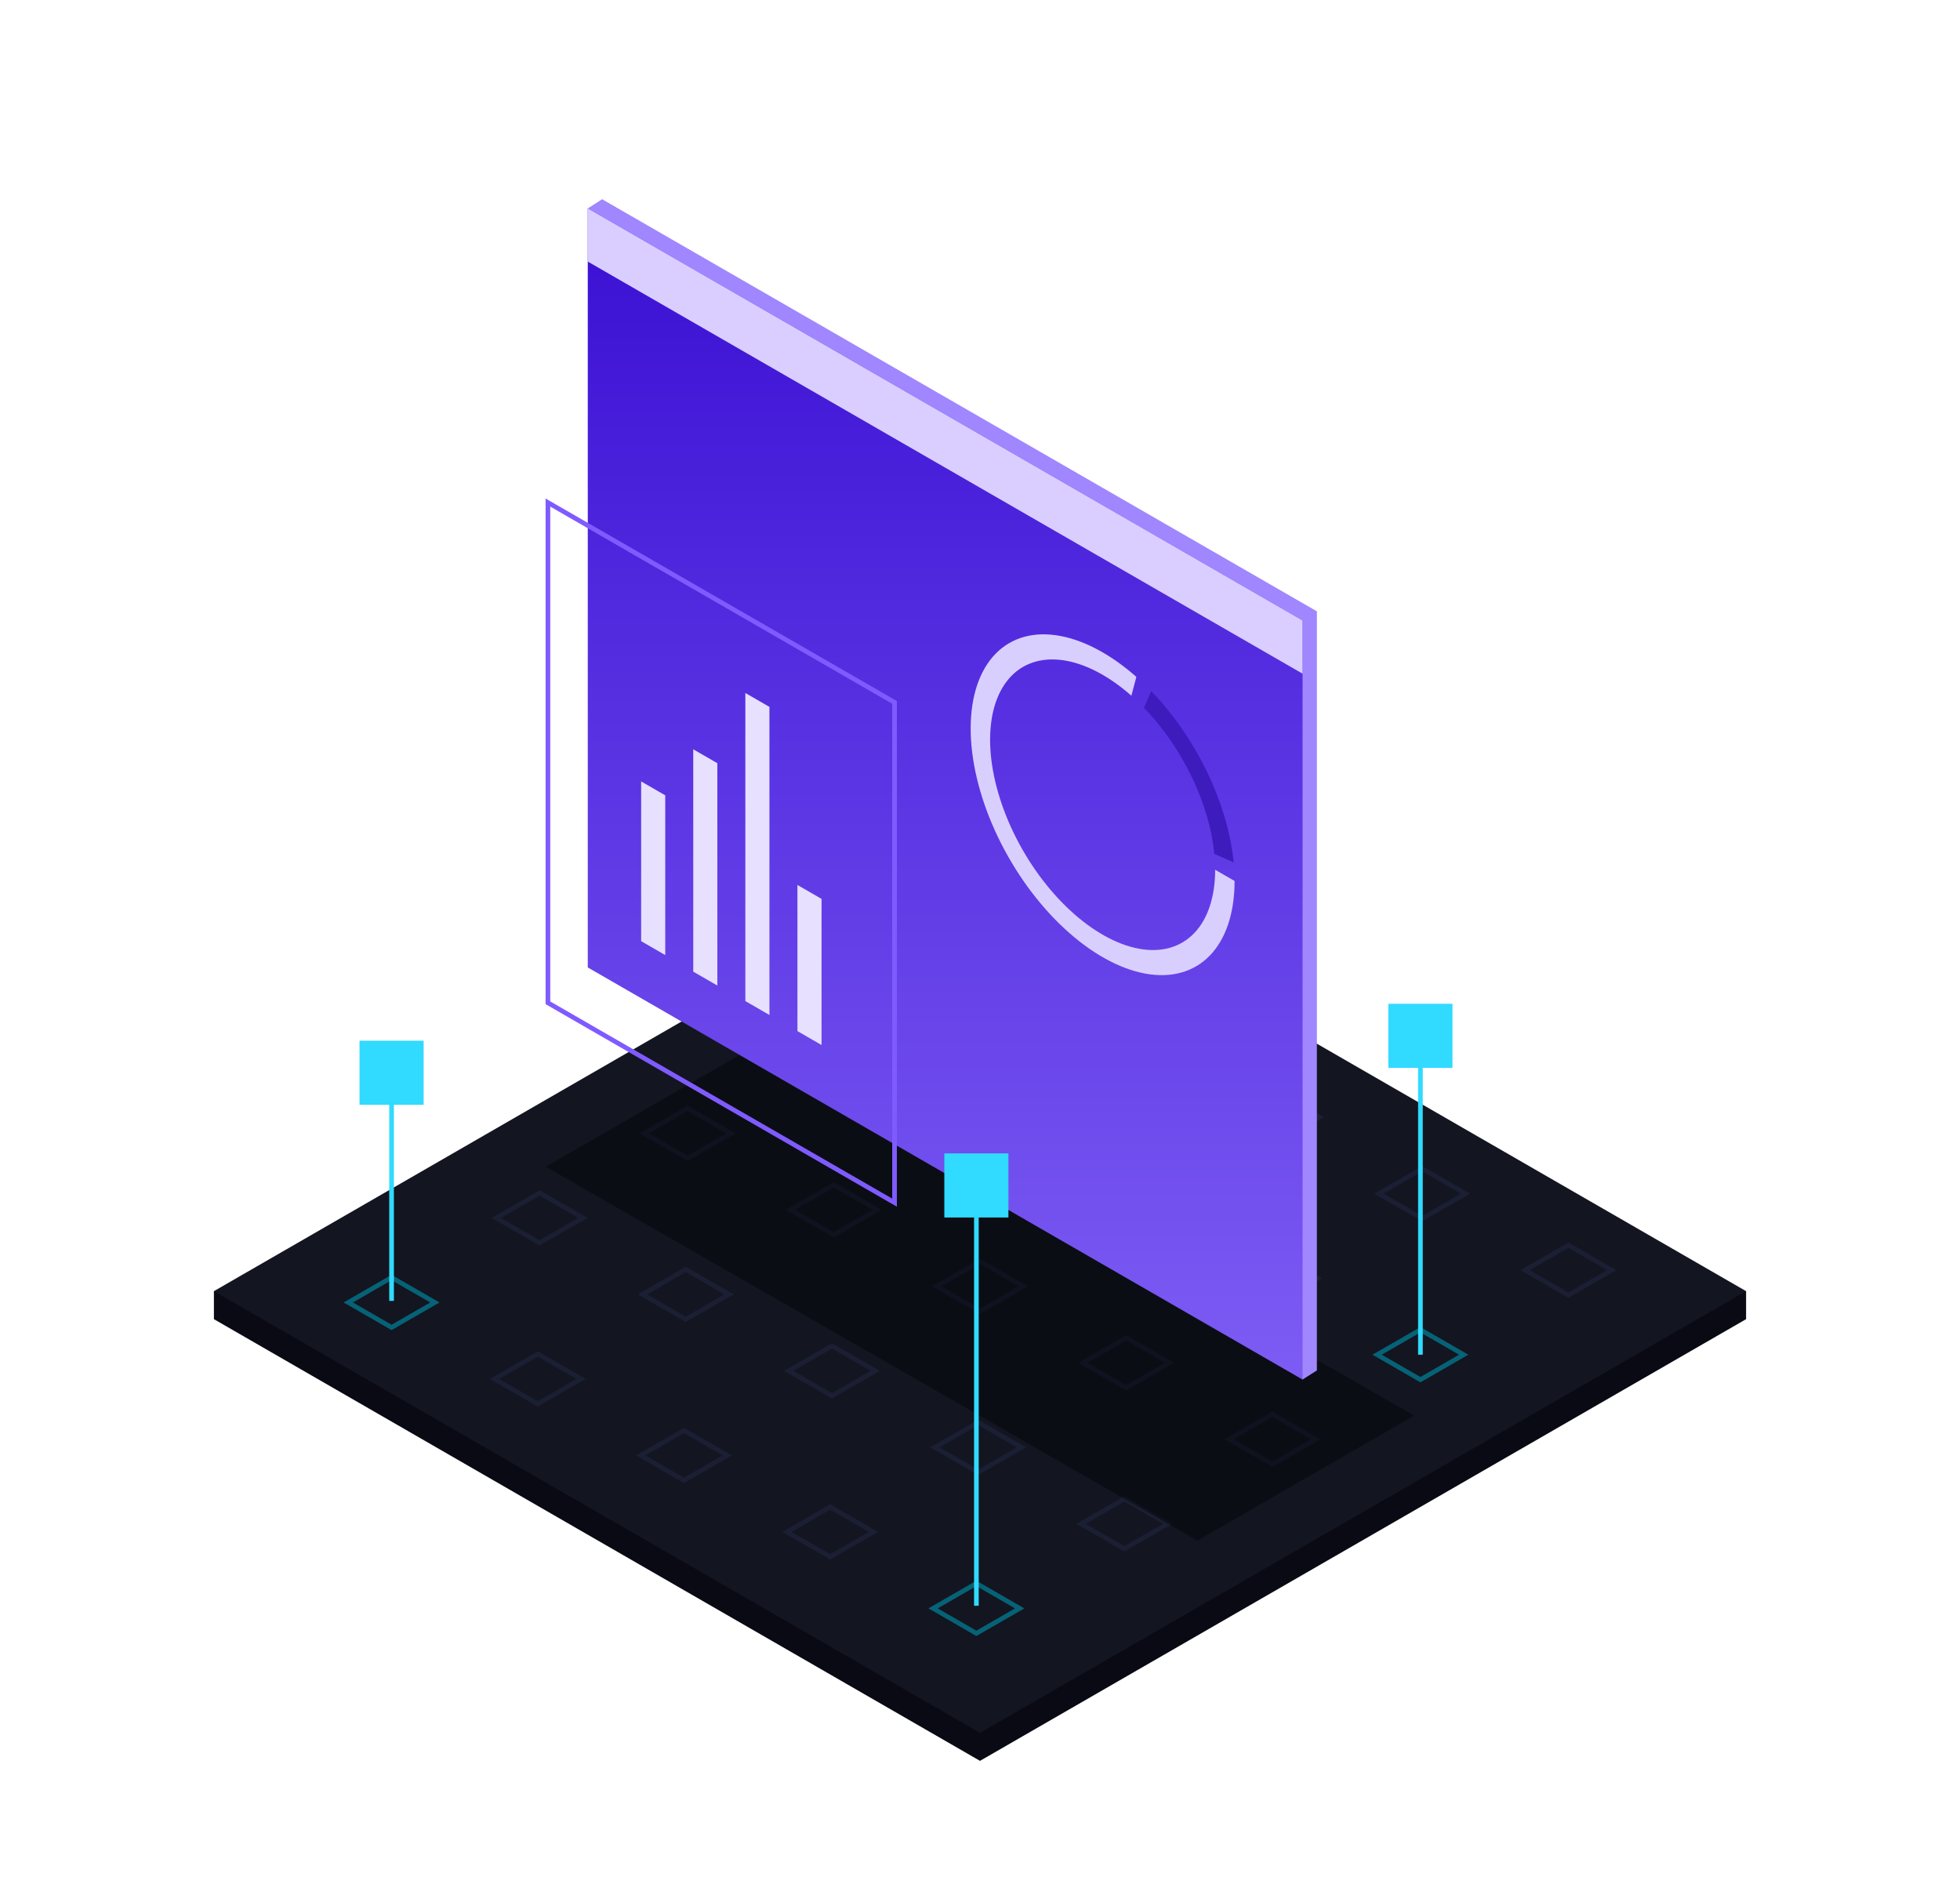 <svg width="210" height="203" viewBox="0 0 210 203" fill="none" xmlns="http://www.w3.org/2000/svg">
<path d="M105 188.656L187.081 141.333V138.343H22.919V141.333L105 188.656Z" fill="#090A13"/>
<path d="M105 91.011L187.081 138.333L105 185.655L22.919 138.333L105 91.011Z" fill="#131520"/>
<path d="M37.315 139.544L41.954 136.869L46.594 139.544L41.954 142.219L37.315 139.544Z" stroke="#066276" stroke-width="0.5"/>
<path d="M53.173 130.484L57.813 127.809L62.452 130.484L57.813 133.159L53.173 130.484Z" stroke="#1B1F34" stroke-width="0.5"/>
<path d="M69.031 121.425L73.671 118.75L78.311 121.425L73.671 124.1L69.031 121.425Z" stroke="#1B1F34" stroke-width="0.5"/>
<path d="M84.89 112.365L89.529 109.69L94.169 112.365L89.529 115.04L84.89 112.365Z" stroke="#1B1F34" stroke-width="0.5"/>
<path d="M100.748 103.306L105.388 100.631L110.027 103.306L105.388 105.98L100.748 103.306Z" stroke="#1B1F34" stroke-width="0.5"/>
<path d="M52.979 147.738L57.619 145.063L62.258 147.738L57.619 150.413L52.979 147.738Z" stroke="#1B1F34" stroke-width="0.5"/>
<path d="M68.837 138.678L73.477 136.003L78.117 138.678L73.477 141.353L68.837 138.678Z" stroke="#1B1F34" stroke-width="0.5"/>
<path d="M84.696 129.619L89.335 126.944L93.975 129.619L89.335 132.294L84.696 129.619Z" stroke="#1B1F34" stroke-width="0.5"/>
<path d="M100.554 120.559L105.194 117.884L109.834 120.559L105.194 123.234L100.554 120.559Z" stroke="#1B1F34" stroke-width="0.5"/>
<path d="M116.413 111.5L121.052 108.825L125.692 111.5L121.052 114.175L116.413 111.5Z" stroke="#1B1F34" stroke-width="0.5"/>
<path d="M68.644 155.932L73.283 153.257L77.923 155.932L73.283 158.607L68.644 155.932Z" stroke="#1B1F34" stroke-width="0.5"/>
<path d="M84.502 146.872L89.142 144.198L93.781 146.872L89.142 149.547L84.502 146.872Z" stroke="#1B1F34" stroke-width="0.5"/>
<path d="M100.36 137.813L105 135.138L109.64 137.813L105 140.488L100.36 137.813Z" stroke="#1B1F34" stroke-width="0.5"/>
<path d="M116.219 128.753L120.858 126.078L125.498 128.753L120.858 131.428L116.219 128.753Z" stroke="#1B1F34" stroke-width="0.5"/>
<path d="M132.077 119.694L136.717 117.019L141.357 119.694L136.717 122.369L132.077 119.694Z" stroke="#1B1F34" stroke-width="0.5"/>
<path d="M84.308 164.126L88.948 161.451L93.588 164.126L88.948 166.801L84.308 164.126Z" stroke="#1B1F34" stroke-width="0.5"/>
<path d="M100.167 155.067L104.806 152.392L109.446 155.067L104.806 157.741L100.167 155.067Z" stroke="#1B1F34" stroke-width="0.5"/>
<path d="M116.025 146.007L120.665 143.332L125.304 146.007L120.665 148.682L116.025 146.007Z" stroke="#1B1F34" stroke-width="0.5"/>
<path d="M131.883 136.947L136.523 134.272L141.163 136.947L136.523 139.622L131.883 136.947Z" stroke="#1B1F34" stroke-width="0.5"/>
<path d="M147.742 127.888L152.381 125.213L157.021 127.888L152.381 130.563L147.742 127.888Z" stroke="#1B1F34" stroke-width="0.5"/>
<path d="M99.973 172.32L104.612 169.645L109.252 172.32L104.612 174.995L99.973 172.32Z" stroke="#066276" stroke-width="0.5"/>
<path d="M115.831 163.261L120.471 160.586L125.11 163.261L120.471 165.936L115.831 163.261Z" stroke="#1B1F34" stroke-width="0.5"/>
<path d="M131.689 154.201L136.329 151.526L140.969 154.201L136.329 156.876L131.689 154.201Z" stroke="#1B1F34" stroke-width="0.5"/>
<path d="M147.548 145.141L152.188 142.467L156.827 145.141L152.188 147.816L147.548 145.141Z" stroke="#066276" stroke-width="0.5"/>
<path d="M163.406 136.082L168.046 133.407L172.686 136.082L168.046 138.757L163.406 136.082Z" stroke="#1B1F34" stroke-width="0.5"/>
<path opacity="0.5" d="M81.714 111.601L151.528 151.666L128.286 165.066L58.472 125L81.714 111.601Z" fill="#05060B"/>
<path d="M141.095 65.497L64.511 21.344L62.982 22.328L139.557 147.805L141.095 146.825V65.497Z" fill="#A086FF"/>
<path d="M62.976 22.323L139.56 66.476V147.804L62.976 103.651V22.323Z" fill="url(#paint0_linear_182_2380)"/>
<path d="M62.976 22.323L139.56 66.476V72.178L62.976 28.025V22.323Z" fill="#D9CEFF"/>
<path d="M58.706 107.439V53.843L95.844 75.254V128.85L58.706 107.439Z" stroke="#7F5BFF" stroke-width="0.5"/>
<path d="M74.277 80.28L76.859 81.769L76.859 105.591L74.277 104.102L74.277 80.28Z" fill="#E7E0FF"/>
<path d="M79.858 74.247L82.44 75.735L82.441 108.745L79.858 107.256L79.858 74.247Z" fill="#E7E0FF"/>
<path d="M85.44 94.816L88.022 96.305L88.022 111.962L85.441 110.473L85.44 94.816Z" fill="#E7E0FF"/>
<path d="M68.694 83.722L71.276 85.21L71.276 102.324L68.694 100.836V83.722Z" fill="#E7E0FF"/>
<path d="M132.276 94.387C132.276 97.797 131.352 100.587 129.634 102.366C127.915 104.145 125.488 104.824 122.694 104.308C119.899 103.792 116.877 102.107 114.051 99.488C111.225 96.87 108.737 93.45 106.936 89.707C105.135 85.966 104.111 82.089 104.009 78.623C103.906 75.156 104.729 72.273 106.363 70.377C107.997 68.482 110.36 67.67 113.12 68.054C115.88 68.439 118.899 70.001 121.752 72.521L121.22 74.539C118.787 72.39 116.213 71.058 113.859 70.73C111.506 70.402 109.491 71.095 108.098 72.711C106.704 74.327 106.002 76.786 106.09 79.742C106.177 82.698 107.05 86.003 108.586 89.194C110.122 92.384 112.243 95.301 114.653 97.534C117.063 99.766 119.64 101.204 122.023 101.644C124.406 102.084 126.475 101.505 127.94 99.987C129.406 98.47 130.194 96.091 130.194 93.184L132.276 94.387Z" fill="#D9CFFF"/>
<path d="M123.34 74.042C125.71 76.494 127.783 79.495 129.338 82.726C130.894 85.957 131.875 89.298 132.177 92.395L130.109 91.485C129.851 88.844 129.015 85.995 127.689 83.24C126.362 80.485 124.595 77.927 122.574 75.835L123.34 74.042Z" fill="#3E1BBD"/>
<path fill-rule="evenodd" clip-rule="evenodd" d="M108.046 123.573H101.178V130.441H104.362L104.362 172.038H104.862L104.862 130.441H108.046V123.573Z" fill="#31DAFF"/>
<path fill-rule="evenodd" clip-rule="evenodd" d="M155.622 107.542H148.753V114.41H151.938L151.938 145.141H152.438L152.438 114.41H155.622V107.542Z" fill="#31DAFF"/>
<path fill-rule="evenodd" clip-rule="evenodd" d="M45.388 111.5H38.52V118.368H41.704L41.704 139.375H42.204L42.204 118.368H45.388V111.5Z" fill="#31DAFF"/>
<defs>
<linearGradient id="paint0_linear_182_2380" x1="101.268" y1="22.323" x2="101.268" y2="147.804" gradientUnits="userSpaceOnUse">
<stop stop-color="#3A0FD3"/>
<stop offset="1" stop-color="#7D5CF4"/>
</linearGradient>
</defs>
</svg>
